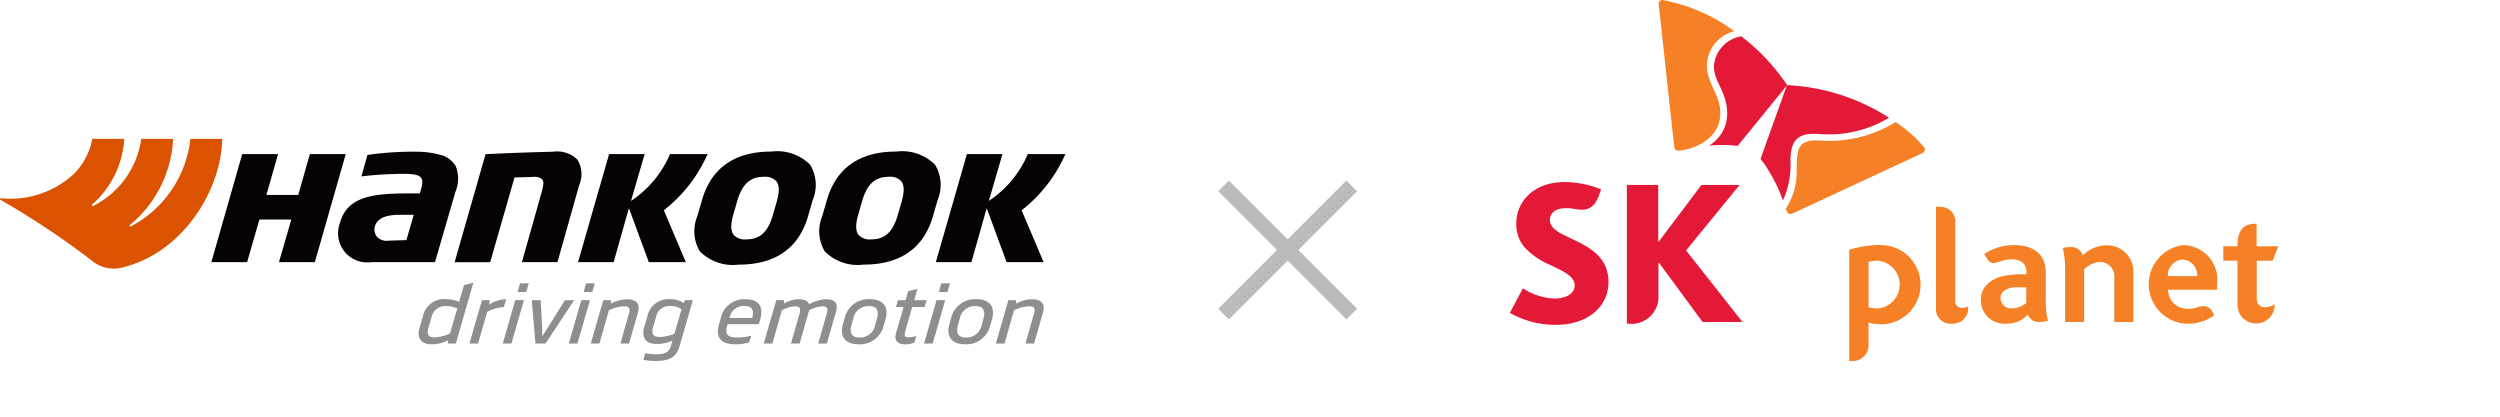 <svg xmlns="http://www.w3.org/2000/svg" xmlns:xlink="http://www.w3.org/1999/xlink" width="180" height="30" viewBox="0 0 180 30">
  <defs>
    <clipPath id="clip-path">
      <rect id="사각형_12690" data-name="사각형 12690" width="180" height="30" transform="translate(0 315.998)" fill="#fff" stroke="#707070" stroke-width="1"/>
    </clipPath>
    <clipPath id="clip-path-2">
      <rect id="사각형_12689" data-name="사각형 12689" width="16" height="16" transform="translate(828 4531)" fill="none" stroke="#707070" stroke-width="1"/>
    </clipPath>
  </defs>
  <g id="collaboration_case_logo_1" data-name="collaboration case_logo_1" transform="translate(0 -315.998)">
    <g id="마스크_그룹_99" data-name="마스크 그룹 99" clip-path="url(#clip-path)">
      <g id="logo" transform="translate(-744 -4205.004)">
        <g id="SK_planet" data-name="SK planet" transform="translate(852.709 4521.003)" style="isolation: isolate">
          <path id="패스_46076" data-name="패스 46076" d="M4.4,85.684c-.83-.389-1.514-.7-1.514-1.338,0-.482.39-.838,1.158-.838a4.024,4.024,0,0,1,.752.075,2.214,2.214,0,0,0,.368.04c.67,0,1.047-.4,1.3-1.158l.106-.31a6.968,6.968,0,0,0-2.631-.525C1.662,81.63.463,83.087.464,84.6a2.57,2.57,0,0,0,.612,1.749,5.5,5.5,0,0,0,1.81,1.238c.936.459,1.781.8,1.781,1.479,0,.6-.622.948-1.458.948a4.574,4.574,0,0,1-2.271-.732L0,91.043a6.519,6.519,0,0,0,3.373.862c2.12,0,3.728-1.217,3.728-3.088S5.6,86.265,4.4,85.684Z" transform="translate(0 -68.521)" fill="#e31937"/>
          <path id="패스_46077" data-name="패스 46077" d="M56.714,87.625l3.854-4.715H57.822l-3.067,4.07H54.71V82.91H52.45V92.9h.137a1.941,1.941,0,0,0,2.138-2.088V88.523h.048L57.9,92.776h2.875Z" transform="translate(-44.026 -69.595)" fill="#e31937"/>
          <path id="패스_46078" data-name="패스 46078" d="M91.624,16.29a2.337,2.337,0,0,0-1.972,2.147c0,1.16.951,1.863.954,3.382A2.687,2.687,0,0,1,89.3,24.158c.273-.024.577-.045.915-.045a7.291,7.291,0,0,1,1.142.069l3.567-4.38A14.84,14.84,0,0,0,91.624,16.29Z" transform="translate(-74.958 -13.674)" fill="#e31937"/>
          <path id="패스_46079" data-name="패스 46079" d="M114,46.486a6.207,6.207,0,0,0,.541-2.949c.043-1.05.263-1.853,1.68-1.853.321,0,.614.043,1.155.039a8.3,8.3,0,0,0,4.264-1.2,14.854,14.854,0,0,0-7.351-2.345c-.2.575-1.781,4.967-1.9,5.321a5.772,5.772,0,0,1,.642.938A10.29,10.29,0,0,1,114,46.486Z" transform="translate(-94.34 -32.049)" fill="#e31937"/>
          <path id="패스_46080" data-name="패스 46080" d="M68.149,10.848c-.178,0-.268-.117-.294-.321S66.944,2.155,66.808.918c-.021-.181-.064-.511-.064-.63A.263.263,0,0,1,67.012,0a12.484,12.484,0,0,1,5.171,2.248A2.6,2.6,0,0,0,70.211,4.7c0,1.343.964,2.088.964,3.43C71.189,10.32,68.671,10.848,68.149,10.848Z" transform="translate(-56.023)" fill="#f58025"/>
          <path id="패스_46081" data-name="패스 46081" d="M123.7,60.96a1.489,1.489,0,0,0,.111.247.243.243,0,0,0,.218.138.527.527,0,0,0,.2-.053c.19-.087,7.638-3.554,8.762-4.073.161-.08.471-.217.573-.276a.26.26,0,0,0,.109-.384,9.291,9.291,0,0,0-2.061-1.829,9.216,9.216,0,0,1-4.673,1.354c-.544,0-.668-.037-1.041-.037-1.084,0-1.354.469-1.394,1.42-.008.178-.011.424-.022.687A4.774,4.774,0,0,1,123.7,60.96Z" transform="translate(-103.833 -45.94)" fill="#f58025"/>
          <path id="패스_46082" data-name="패스 46082" d="M322.257,105.666v-2.685h1.15l.4-1.037h-1.559V100.32h-.13c-.615,0-1.251.262-1.251,1.606v.014H319.85v1.037h1.021v3.164a1.339,1.339,0,1,0,2.677-.029,1.355,1.355,0,0,1-.666.22C322.434,106.336,322.257,106.062,322.257,105.666Z" transform="translate(-268.481 -84.209)" fill="#f58025" style="mix-blend-mode: multiply;isolation: isolate"/>
          <path id="패스_46083" data-name="패스 46083" d="M287.823,112.139a1.13,1.13,0,0,1,1.042-1.193,1.113,1.113,0,0,1,1.065,1.193Zm1.062-2.229a2.843,2.843,0,0,0,.26,5.653,3.3,3.3,0,0,0,2.032-.61l-.161-.262a.684.684,0,0,0-.612-.39c-.455,0-.514.19-1.124.19a1.384,1.384,0,0,1-1.445-1.373h3.533v-.411a2.49,2.49,0,0,0-2.478-2.8" transform="translate(-240.446 -92.259)" fill="#f58025" style="mix-blend-mode: multiply;isolation: isolate"/>
          <path id="패스_46084" data-name="패스 46084" d="M192.461,99.5v-5.64a1.056,1.056,0,0,0-1.084-1.124h-.3v7.317a1.03,1.03,0,0,0,1.145,1.094,1.1,1.1,0,0,0,1.163-1.237,1.074,1.074,0,0,1-.418.1.466.466,0,0,1-.509-.507Z" transform="translate(-160.392 -77.846)" fill="#f58025" style="mix-blend-mode: multiply;isolation: isolate"/>
          <path id="패스_46085" data-name="패스 46085" d="M214.435,114.071a1.735,1.735,0,0,1-1.01.384.763.763,0,0,1-.84-.764c0-.4.39-.755,1.139-.755h.711Zm.116.817a.822.822,0,0,0,.813.543,2.694,2.694,0,0,0,.642-.088,5.49,5.49,0,0,1-.161-1.531v-1.9c0-1.408-.907-2.014-2.309-2.014a3.922,3.922,0,0,0-2.12.631l.095.161c.116.2.222.495.567.495s.642-.263,1.294-.263c.721,0,1.073.349,1.073.88v.2h-.455c-1.849,0-2.82.715-2.82,1.86a1.692,1.692,0,0,0,1.837,1.69,1.993,1.993,0,0,0,1.553-.666" transform="translate(-177.256 -92.25)" fill="#f58025" style="mix-blend-mode: multiply;isolation: isolate"/>
          <path id="패스_46086" data-name="패스 46086" d="M154.214,114.407a2.8,2.8,0,0,1-.673-.082v-3.273a2.707,2.707,0,0,1,.671-.085,1.727,1.727,0,0,1,0,3.44Zm.18-4.568a7.388,7.388,0,0,0-2.244.347v8.008h.22a1.142,1.142,0,0,0,1.169-1.27v-1.5a3.9,3.9,0,0,0,.946.125,2.85,2.85,0,0,0-.1-5.7" transform="translate(-127.714 -92.2)" fill="#f58025" style="mix-blend-mode: multiply;isolation: isolate"/>
          <path id="패스_46087" data-name="패스 46087" d="M248.116,111.851V115.5h1.37v-3.792a1.832,1.832,0,0,1,1.1-.533,1.052,1.052,0,0,1,1.071,1.176V115.5h1.368v-3.493a1.887,1.887,0,0,0-1.99-2.025,2.443,2.443,0,0,0-1.646.719.89.89,0,0,0-.917-.6,2.631,2.631,0,0,0-.514.071A7.389,7.389,0,0,1,248.116,111.851Z" transform="translate(-208.137 -92.317)" fill="#f58025" style="mix-blend-mode: multiply;isolation: isolate"/>
        </g>
        <g id="마스크_그룹_97" data-name="마스크 그룹 97" transform="translate(0.709)" clip-path="url(#clip-path-2)">
          <path id="합치기_7" data-name="합치기 7" d="M5769,12089.769l-4.231,4.231-.768-.768,4.23-4.232-4.23-4.23.768-.771,4.231,4.232,4.231-4.232.768.771-4.23,4.23,4.23,4.232-.768.768Z" transform="translate(-4932.999 -7550)" fill="#bbb"/>
        </g>
        <g id="HKT_logo" transform="translate(744 4531)">
          <g id="그룹_7201" data-name="그룹 7201" transform="translate(30.142 10.357)">
            <path id="패스_1" data-name="패스 1" d="M234.674,394.018l.25-.855a1.55,1.55,0,0,1,1.694-1.222,2.172,2.172,0,0,1,.909.192l.358-1.211.668-.171-1.258,4.38h-.563l.006-.243a2.544,2.544,0,0,1-1.164.3c-.868,0-1.084-.544-.9-1.171m2.719-1.4a1.559,1.559,0,0,0-.73-.176,1,1,0,0,0-1.118.782l-.218.752c-.14.47-.022.713.422.713a2.663,2.663,0,0,0,1.126-.289Z" transform="translate(-234.614 -390.752)" fill="#8e8e8f"/>
            <path id="패스_2" data-name="패스 2" d="M244.561,393.753a2.7,2.7,0,0,0-1.2.346l-.649,2.274h-.623l.9-3.123h.556l-.029.317a2.282,2.282,0,0,1,1.22-.385Z" transform="translate(-238.43 -391.993)" fill="#8e8e8f"/>
            <path id="패스_3" data-name="패스 3" d="M247.619,395.18h-.624l.9-3.124h.624Zm1.066-3.706h-.624l.178-.628h.624Z" transform="translate(-240.938 -390.8)" fill="#8e8e8f"/>
            <path id="패스_4" data-name="패스 4" d="M252.254,396.445h-.724l-.263-3.123h.643l.1,1.924c0,.2.008.4.02.668h.006c.169-.267.284-.47.417-.668l1.2-1.924h.668Z" transform="translate(-243.12 -392.065)" fill="#8e8e8f"/>
            <path id="패스_5" data-name="패스 5" d="M257.34,395.18h-.624l.9-3.124h.624Zm1.065-3.706h-.624l.178-.628h.624Z" transform="translate(-245.903 -390.8)" fill="#8e8e8f"/>
            <path id="패스_6" data-name="패스 6" d="M262.709,396.374h-.624l.6-2.11c.109-.368.092-.571-.32-.571a2.606,2.606,0,0,0-1.107.289l-.682,2.393h-.624l.9-3.123h.556l-.005.243a2.616,2.616,0,0,1,1.134-.311c.755,0,.976.384.809.961Z" transform="translate(-247.558 -391.994)" fill="#8e8e8f"/>
            <path id="패스_7" data-name="패스 7" d="M267.745,395.2l.226-.787a1.547,1.547,0,0,1,1.657-1.233,1.592,1.592,0,0,1,.953.277l.109-.209h.556l-.947,3.282c-.225.77-.643,1.1-1.747,1.1a4.834,4.834,0,0,1-.867-.085l.141-.48a3.811,3.811,0,0,0,.75.079c.7,0,.972-.141,1.117-.673l.085-.306a2.779,2.779,0,0,1-1.134.238c-.874,0-1.09-.544-.9-1.205m2.685-1.29a1.26,1.26,0,0,0-.838-.232.955.955,0,0,0-.994.792l-.2.69c-.149.5-.048.741.445.741a2.958,2.958,0,0,0,1.078-.231Z" transform="translate(-251.503 -391.993)" fill="#8e8e8f"/>
            <path id="패스_8" data-name="패스 8" d="M281.6,394.981h-2.246l-.035.125c-.149.5-.08.832.738.832a3.6,3.6,0,0,0,1-.136l-.14.47a2.936,2.936,0,0,1-.954.158c-1.1,0-1.506-.47-1.222-1.46l.1-.351a1.738,1.738,0,0,1,1.779-1.437c.9,0,1.379.43,1.06,1.539Zm-.479-.447.01-.04c.127-.463.023-.831-.589-.831a1.045,1.045,0,0,0-1.047.831l-.01.04Z" transform="translate(-257.107 -391.993)" fill="#8e8e8f"/>
            <path id="패스_9" data-name="패스 9" d="M289.95,396.374h-.624l.613-2.138c.109-.368.047-.543-.309-.543a2.262,2.262,0,0,0-.958.289l-.026.1-.656,2.291h-.624l.613-2.138c.109-.368.046-.543-.316-.543a2.211,2.211,0,0,0-.951.289l-.681,2.393h-.625l.9-3.123h.556l-.006.243a2.4,2.4,0,0,1,1.046-.311c.437,0,.683.124.766.361a2.942,2.942,0,0,1,1.194-.361c.711,0,.913.316.745.9Z" transform="translate(-260.558 -391.994)" fill="#8e8e8f"/>
            <path id="패스_10" data-name="패스 10" d="M299.932,395.027a1.766,1.766,0,0,1-1.826,1.4c-.936,0-1.384-.537-1.123-1.449l.116-.4a1.765,1.765,0,0,1,1.82-1.4c.942,0,1.39.537,1.129,1.449Zm-.506-.419c.193-.673-.063-.933-.587-.933a1.1,1.1,0,0,0-1.117.933l-.116.4c-.193.674.068.934.581.934a1.1,1.1,0,0,0,1.123-.934Z" transform="translate(-266.434 -391.994)" fill="#8e8e8f"/>
            <path id="패스_11" data-name="패스 11" d="M306.877,392.962h-.892l-.5,1.76c-.084.294-.049.419.213.419a1.832,1.832,0,0,0,.587-.09l-.141.469a1.6,1.6,0,0,1-.671.13c-.549,0-.8-.289-.654-.787l.546-1.9h-.549l.149-.492h.549l.184-.645.668-.17-.229.815h.893Z" transform="translate(-270.451 -391.213)" fill="#8e8e8f"/>
            <path id="패스_12" data-name="패스 12" d="M309.618,395.18h-.624l.9-3.124h.624Zm1.065-3.706h-.624l.178-.628h.624Z" transform="translate(-272.606 -390.8)" fill="#8e8e8f"/>
            <path id="패스_13" data-name="패스 13" d="M315.6,395.027a1.766,1.766,0,0,1-1.826,1.4c-.936,0-1.383-.537-1.123-1.449l.116-.4a1.765,1.765,0,0,1,1.82-1.4c.942,0,1.39.537,1.129,1.449Zm-.506-.419c.193-.673-.063-.933-.587-.933a1.1,1.1,0,0,0-1.117.933l-.117.4c-.193.674.069.934.581.934a1.1,1.1,0,0,0,1.123-.934Z" transform="translate(-274.435 -391.994)" fill="#8e8e8f"/>
            <path id="패스_14" data-name="패스 14" d="M322.322,396.374H321.7l.6-2.11c.109-.368.092-.571-.319-.571a2.61,2.61,0,0,0-1.108.289l-.681,2.393h-.624l.9-3.123h.556l-.006.243a2.616,2.616,0,0,1,1.134-.311c.755,0,.976.384.809.961Z" transform="translate(-278.008 -391.994)" fill="#8e8e8f"/>
          </g>
          <g id="그룹_7200" data-name="그룹 7200" transform="translate(15.213 0.914)">
            <path id="패스_15" data-name="패스 15" d="M248.877,373.865l-1.564,5.55h-2.56l1.417-5.03c.119-.433.2-.779.029-.942a.9.9,0,0,0-.651-.164l-1.328.04-1.751,6.1h-2.56l2.227-7.778c.3-.015,2.58-.123,4.84-.175a2.088,2.088,0,0,1,1.781.579,2.022,2.022,0,0,1,.121,1.825" transform="translate(-222.388 -371.454)" fill="#070203"/>
            <path id="패스_16" data-name="패스 16" d="M264.253,375.867l1.582,3.73H263.17l-1.432-3.885-1.1,3.885h-2.562l2.236-7.781h2.559l-.983,3.375a7.584,7.584,0,0,0,2.808-3.375h2.708a10.53,10.53,0,0,1-3.152,4.051" transform="translate(-231.669 -371.636)" fill="#070203"/>
            <path id="패스_17" data-name="패스 17" d="M316.91,375.867l1.582,3.73h-2.664l-1.432-3.885-1.1,3.885h-2.562l2.237-7.781h2.559l-.983,3.375a7.582,7.582,0,0,0,2.808-3.375h2.708a10.528,10.528,0,0,1-3.153,4.051" transform="translate(-258.566 -371.636)" fill="#070203"/>
            <path id="패스_18" data-name="패스 18" d="M283.547,372.4a3.35,3.35,0,0,0-2.786-.951c-2.657,0-4.344,1.183-5.011,3.517l-.327,1.136a2.816,2.816,0,0,0,.184,2.537,3.351,3.351,0,0,0,2.786.951c2.657,0,4.343-1.183,5.011-3.517l.327-1.135a2.818,2.818,0,0,0-.185-2.537m-2.411,2.665-.27.938c-.357,1.24-.93,1.768-1.92,1.768a1.077,1.077,0,0,1-.911-.327c-.217-.285-.222-.752-.017-1.47l.27-.94c.358-1.238.931-1.767,1.92-1.767a1.076,1.076,0,0,1,.911.326c.217.286.222.754.017,1.471" transform="translate(-240.427 -371.449)" fill="#070203"/>
            <path id="패스_19" data-name="패스 19" d="M301.93,372.4a3.35,3.35,0,0,0-2.786-.951c-2.657,0-4.344,1.183-5.012,3.517l-.327,1.136a2.824,2.824,0,0,0,.184,2.537,3.354,3.354,0,0,0,2.788.951c2.657,0,4.342-1.183,5.01-3.517l.327-1.135a2.816,2.816,0,0,0-.185-2.537m-2.411,2.665-.27.938c-.356,1.24-.93,1.768-1.92,1.768a1.073,1.073,0,0,1-.91-.327c-.217-.285-.222-.752-.018-1.47l.27-.94c.358-1.238.931-1.767,1.92-1.767a1.076,1.076,0,0,1,.911.326c.217.286.222.754.017,1.471" transform="translate(-249.817 -371.449)" fill="#070203"/>
            <path id="패스_20" data-name="패스 20" d="M231.234,372.49a1.749,1.749,0,0,0-1.1-.792,6.279,6.279,0,0,0-1.58-.225,22.753,22.753,0,0,0-3.663.231l-.436,1.544a26.605,26.605,0,0,1,3.254-.183c.613.022.9.1,1.041.285.118.16.128.4,0,.819l-.084.306h-.971c-2.71,0-4.309.347-4.8,2.17a2.1,2.1,0,0,0,2.282,2.777h4.577l1.478-5.084a2.428,2.428,0,0,0,.007-1.847m-3.546,5.346-1.248.036a1.01,1.01,0,0,1-.835-.234.828.828,0,0,1-.2-.718c.167-.788,1.073-.906,1.821-.906h.994Z" transform="translate(-213.647 -371.46)" fill="#070203"/>
            <path id="패스_21" data-name="패스 21" d="M211.194,371.818l-.837,2.941h-2.292l.838-2.941h-2.579L204.1,379.6h2.574l.888-3.067h2.294l-.888,3.067h2.583l2.226-7.78Z" transform="translate(-204.096 -371.638)" fill="#070203"/>
          </g>
          <path id="패스_22" data-name="패스 22" d="M186.707,369.581a8.108,8.108,0,0,1-4.282,6.3.062.062,0,0,1-.07-.1,8.555,8.555,0,0,0,3.109-6.2h-2.295a6.381,6.381,0,0,1-3.468,4.833.062.062,0,0,1-.069-.1,6.833,6.833,0,0,0,2.316-4.732h-2.3a4.925,4.925,0,0,1-1.286,2.482,6.723,6.723,0,0,1-5.283,1.794s-.057-.009-.075.037.035.08.035.08a58.929,58.929,0,0,1,6.572,4.372,2.459,2.459,0,0,0,2.118.516c4.576-1.073,7.239-5.8,7.267-9.28Z" transform="translate(-173 -369.581)" fill="#db5200"/>
        </g>
      </g>
    </g>
  </g>
</svg>
